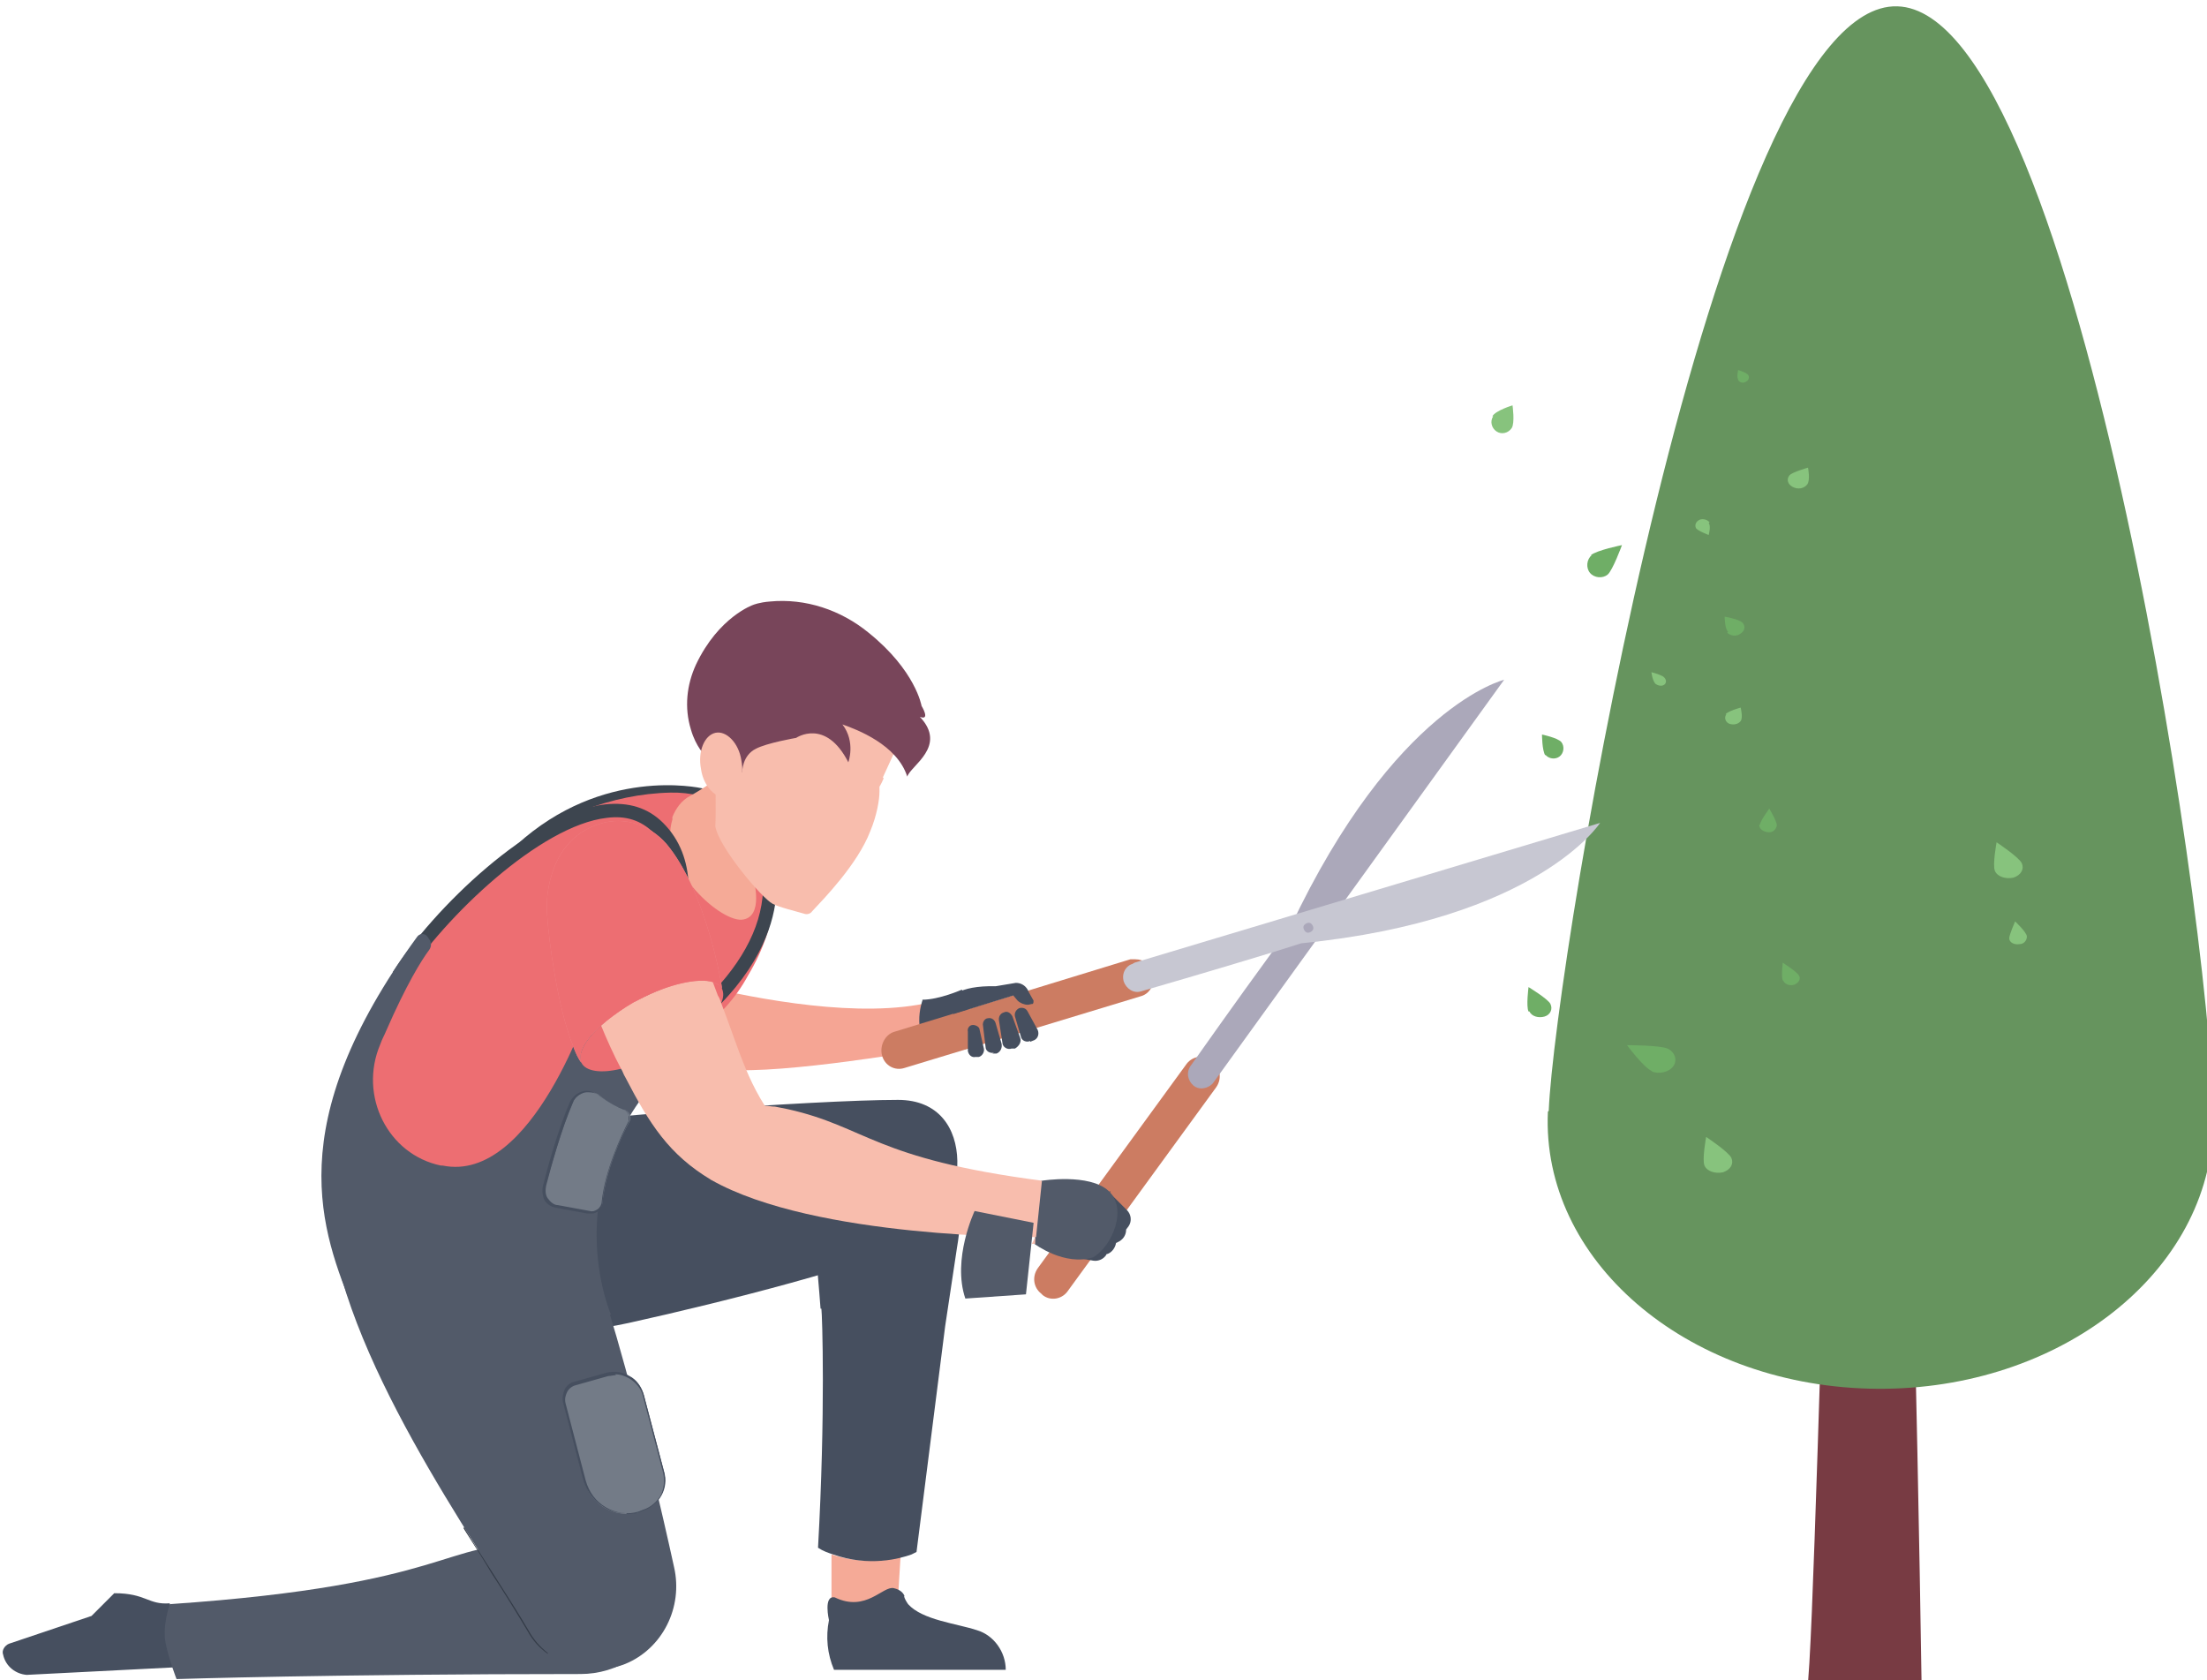<?xml version="1.0" encoding="UTF-8" standalone="no"?>
<!-- Created with Inkscape (http://www.inkscape.org/) -->

<svg
   width="69.474mm"
   height="52.891mm"
   viewBox="0 0 69.474 52.891"
   version="1.1"
   id="svg1"
   sodipodi:docname="jardinier.svg"
   inkscape:version="1.3 (0e150ed6c4, 2023-07-21)"
   xmlns:inkscape="http://www.inkscape.org/namespaces/inkscape"
   xmlns:sodipodi="http://sodipodi.sourceforge.net/DTD/sodipodi-0.dtd"
   xmlns="http://www.w3.org/2000/svg"
   xmlns:svg="http://www.w3.org/2000/svg">
  <sodipodi:namedview
     id="namedview1"
     pagecolor="#ffffff"
     bordercolor="#000000"
     borderopacity="0.25"
     inkscape:showpageshadow="2"
     inkscape:pageopacity="0.0"
     inkscape:pagecheckerboard="0"
     inkscape:deskcolor="#d1d1d1"
     inkscape:document-units="mm"
     inkscape:zoom="0.73139029"
     inkscape:cx="148.34761"
     inkscape:cy="185.2636"
     inkscape:window-width="1920"
     inkscape:window-height="1017"
     inkscape:window-x="1912"
     inkscape:window-y="-1"
     inkscape:window-maximized="1"
     inkscape:current-layer="layer1" />
  <defs
     id="defs1" />
  <g
     inkscape:label="Calque 1"
     inkscape:groupmode="layer"
     id="layer1"
     transform="translate(-69.321,-3.969)">
    <g
       id="g188"
       transform="matrix(0.265,0,0,0.265,15.598,-122.237)">
      <path
         class="st69"
         d="M 417.3,676.9 H 431 c -1.1,-72.8 -4.4,-168.7 -5,-167.7 -4.6,7.1 -7.3,159.8 -8.6,167.7"
         id="path132"
         style="fill:#783b43" />
      <path
         class="st91"
         d="m 384.4,596.4 c 0.3,0.6 1.1,0.8 1.8,0.6 0.7,-0.2 1,-0.9 0.7,-1.5 -0.3,-0.6 -2.6,-2 -2.6,-2 0,0 -0.3,2.3 0,2.9"
         id="path133"
         style="fill:#6fae66" />
      <path
         class="st75"
         d="m 386.6,608.3 c -0.8,17.6 16.3,32.3 38.1,32.9 21.8,0.6 40.1,-13.1 40.9,-30.7 0.8,-17.6 -15.7,-132.9 -37.5,-133.5 -21.8,-0.6 -40.7,113.7 -41.4,131.2"
         id="path134"
         style="fill:#66945e" />
      <path
         class="st91"
         d="m 398.9,603.5 c 0.9,0.4 2.1,0.1 2.6,-0.6 0.5,-0.7 0.2,-1.7 -0.7,-2.1 -0.9,-0.4 -4.8,-0.4 -4.8,-0.4 0,0 2,2.7 3,3.1"
         id="path135"
         style="fill:#6fae66" />
      <path
         class="st46"
         d="m 405.2,614.7 c 0.3,0.7 1.3,1 2.2,0.8 0.9,-0.3 1.3,-1 1,-1.7 -0.3,-0.7 -3,-2.5 -3,-2.5 0,0 -0.5,2.7 -0.2,3.4"
         id="path136"
         style="fill:#87c37d" />
      <path
         class="st46"
         d="m 439.7,579.7 c 0.3,0.7 1.3,1 2.2,0.8 0.9,-0.3 1.3,-1 1,-1.7 -0.3,-0.7 -3,-2.5 -3,-2.5 0,0 -0.5,2.7 -0.2,3.4"
         id="path137"
         style="fill:#87c37d" />
      <path
         class="st91"
         d="m 414.6,592.8 c 0.2,0.4 0.8,0.6 1.3,0.4 0.5,-0.2 0.8,-0.7 0.5,-1.1 -0.2,-0.4 -1.9,-1.5 -1.9,-1.5 0,0 -0.2,1.7 0,2.1"
         id="path138"
         style="fill:#6fae66" />
      <path
         class="st91"
         d="m 411.7,574.2 c 0,0.5 0.4,0.8 1,0.9 0.6,0.1 1,-0.3 1.1,-0.8 0,-0.5 -0.9,-2 -0.9,-2 0,0 -1.1,1.5 -1.1,1.9"
         id="path139"
         style="fill:#6fae66" />
      <path
         class="st46"
         d="m 441.4,587.7 c 0,0.5 0.6,0.8 1.2,0.7 0.6,0 0.9,-0.5 0.9,-0.9 0,-0.5 -1.4,-1.8 -1.4,-1.8 0,0 -0.7,1.6 -0.7,2"
         id="path140"
         style="fill:#87c37d" />
      <path
         class="st91"
         d="m 407.9,551.4 c 0.4,0.4 1.1,0.5 1.6,0.1 0.5,-0.3 0.6,-0.9 0.2,-1.3 -0.4,-0.4 -2.1,-0.7 -2.1,-0.7 0,0 0,1.4 0.4,1.8"
         id="path141"
         style="fill:#6fae66" />
      <path
         class="st46"
         d="m 415.3,532.7 c -0.4,0.5 -0.2,1.1 0.4,1.4 0.6,0.3 1.3,0.2 1.7,-0.3 0.4,-0.5 0.1,-2 0.1,-2 0,0 -1.8,0.5 -2.2,0.9"
         id="path142"
         style="fill:#87c37d" />
      <path
         class="st46"
         d="m 405.8,538.3 c -0.2,-0.3 -0.8,-0.5 -1.2,-0.3 -0.4,0.2 -0.6,0.6 -0.4,1 0.2,0.3 1.5,0.8 1.5,0.8 0,0 0.3,-1.1 0,-1.4"
         id="path143"
         style="fill:#87c37d" />
      <path
         class="st91"
         d="m 409.2,521.4 c 0.2,0.3 0.6,0.4 0.9,0.2 0.3,-0.1 0.5,-0.5 0.3,-0.8 -0.2,-0.3 -1.2,-0.6 -1.2,-0.6 0,0 -0.2,0.9 0,1.1"
         id="path144"
         style="fill:#6fae66" />
      <path
         class="st46"
         d="m 399.3,557.4 c 0.3,0.3 0.8,0.4 1.1,0.2 0.3,-0.2 0.3,-0.6 0,-0.9 -0.3,-0.3 -1.5,-0.6 -1.5,-0.6 0,0 0.1,1 0.5,1.4"
         id="path145"
         style="fill:#87c37d" />
      <path
         class="st46"
         d="m 407.8,561.1 c -0.3,0.4 -0.1,0.9 0.3,1.1 0.5,0.2 1.1,0.1 1.4,-0.3 0.3,-0.4 0,-1.6 0,-1.6 0,0 -1.5,0.4 -1.8,0.8"
         id="path146"
         style="fill:#87c37d" />
      <path
         class="st56"
         d="m 316.3,594.3 c -7.2,3.2 -19.5,1.4 -27.8,-0.4 l 0.5,9.4 c 6.8,0.6 23.9,-2.4 23.9,-2.4 l 6.8,-2.2 -3.3,-4.3 z"
         id="path147"
         style="fill:#f5a594" />
      <path
         class="st32"
         d="m 312.3,595.1 c 0,0 -1.6,4.4 1.8,6.4 l 4.7,-0.9 -1.8,-6.8 c 0,0 -2.7,1.2 -4.7,1.2"
         id="path148"
         style="fill:#464f5f" />
      <path
         class="st61"
         d="m 301.6,666.1 2.5,1.9 5.3,-1.9 0.3,-4.9 c -1.8,0.5 -4.8,0.8 -8.2,-0.3 0,1.7 0,3.4 0,5.2"
         id="path149"
         style="fill:#f5aa97" />
      <path
         class="st32"
         d="m 310.1,665.8 c 0.1,0.4 0.3,0.7 0.5,1 1.7,1.9 5.8,2.3 8.2,3.1 2,0.6 3.4,2.6 3.4,4.7 h -20.4 c -0.8,-1.9 -1,-3.9 -0.6,-5.9 0,0 -0.7,-3 0.7,-2.7 3.7,1.8 5.7,-1.4 7,-1.1 0.9,0.2 1.2,0.7 1.3,1"
         id="path150"
         style="fill:#464f5f" />
      <path
         class="st32"
         d="m 300.2,631.7 c 0,0 0,0 0,0 -0.1,-1.3 -0.2,-2.6 -0.3,-3.7 -0.6,-6.3 1.9,-12.4 6.7,-16.3 l 1.5,-1.5 c 2,-2.1 5.3,-1.5 6.7,1 2.1,4 2.4,8.7 1.6,13.3 l -1.4,9.3 v 0 c 0,0 -3.4,26.8 -3.4,26.8 0,0 -0.2,0.1 -0.6,0.3 -1.4,0.5 -5,1.5 -9.3,0 -0.6,-0.2 -1.2,-0.4 -1.8,-0.8 0.9,-16 0.5,-27.7 0.4,-28.4"
         id="path151"
         style="fill:#464f5f" />
      <path
         class="st41"
         d="m 265.1,577.8 c 9.6,-8.7 20.5,-6.3 20.7,-6.3 l 0.4,-1.6 c -0.5,-0.1 -11.9,-2.6 -22.1,6.7 l 1.1,1.3 z"
         id="path152"
         style="fill:#3d454f" />
      <path
         class="st32"
         d="m 264.8,610.3 c 4.5,-1.2 34.8,-3.4 44.6,-3.4 9.8,0 8.3,13.7 2.1,16.8 -5.7,2.8 -22.3,7.1 -34.1,9.7 -29.3,6.3 -26.6,-14.9 -26.6,-14.9 0,0 7.8,-6.5 14,-8.2"
         id="path153"
         style="fill:#464f5f" />
      <path
         class="st32"
         d="m 222.9,666.7 c -2.6,0.2 -2.8,-1.2 -6.6,-1.2 l -2.7,2.7 -9.8,3.3 c -0.5,0.2 -0.9,0.8 -0.7,1.3 0.3,1.4 1.5,2.3 2.8,2.4 l 17.7,-0.9 -0.7,-7.5 z"
         id="path154"
         style="fill:#464f5f" />
      <path
         class="st45"
         d="m 282.6,667.3 c -2.2,5.3 -6.6,7.8 -10.9,7.8 -29.4,0 -48,0.6 -48,0.6 0,0 -0.9,-2.3 -1.3,-4.3 -0.4,-2.1 0.5,-4.6 0.5,-4.6 33.7,-2.3 32.7,-7.7 42.9,-6.9 10.2,0.8 16.8,7.5 16.8,7.5"
         id="path155"
         style="fill:#525a69" />
      <path
         class="st45"
         d="m 267.2,613.3 c 5.6,6.3 12.6,35.4 15.6,49.1 1.1,4.8 -1.4,9.7 -5.8,11.5 -4.3,1.7 -9.1,0 -11.5,-4 -6.3,-10.7 -22.4,-32.7 -23.8,-50.2 -0.9,-11.5 17.8,-15.1 25.5,-6.4"
         id="path156"
         style="fill:#525a69" />
      <path
         class="st43"
         d="m 267.8,672.7 c 0,0 0,0 0,0 0,0 0,-0.1 0,-0.1 -0.9,-0.7 -1.7,-1.6 -2.3,-2.7 -1.1,-1.9 -2.6,-4.2 -4.3,-6.9 -1.1,-1.7 -2.2,-3.4 -3.3,-5.3 0,0 0,0 -0.1,0 0,0 0,0 0,0.1 1.2,1.9 2.3,3.6 3.3,5.3 1.7,2.6 3.1,4.9 4.3,6.9 0.6,1.1 1.4,2 2.4,2.7 0,0 0,0 0,0"
         id="path157"
         style="fill:#333b47" />
      <path
         class="st14"
         d="m 242.2,622.6 c 1.5,5.2 6,9.2 11.6,9.6 11,0.7 22.2,2.5 18.6,-9 -0.8,-2.7 -0.9,-5.2 -0.5,-7.4 0.8,-4.5 3.8,-8.2 7.1,-11.3 3.7,-3.5 7.8,-6.2 9.9,-8.6 1.1,-1.2 2,-2.5 2.7,-3.8 7.4,-12.4 0.2,-21.9 -9.2,-21.7 -14.2,0.3 -27.4,11.3 -33.6,24.5 v 0 c -1,1.8 -1.9,3.6 -2.7,5.3 -2.6,6 -3.8,11.6 -4.3,17.5 -0.1,1.7 0,3.4 0.5,5"
         id="path158"
         style="fill:#ed6e72" />
      <path
         class="st61"
         d="m 282.6,573.5 c 0,0 0,-0.1 0,-0.2 0,0 0,0 0,0 0.4,-1 1.1,-2 2.1,-2.5 2.1,-1.2 4.7,-2.9 6.7,-5.3 2.4,3.2 5.9,8.3 5.9,8.3 l -5.1,6.7 c 0,0 1.4,4.8 -1.4,5 -2.8,0.1 -9.9,-6.5 -8.2,-11.9"
         id="path159"
         style="fill:#f5aa97" />
      <path
         class="st41"
         d="m 286,597.7 c 6.7,-5.8 8.5,-11.2 8.9,-14.7 0.4,-3.9 -0.9,-6.4 -0.9,-6.5 l -1.4,0.8 c 0,0 1.1,2.2 0.7,5.6 -0.5,4.6 -3.4,9.2 -8.3,13.5 z"
         id="path160"
         style="fill:#3d454f" />
      <path
         class="st41"
         d="m 278.3,599.1 c 0.5,-0.7 11.4,-16.9 3.2,-25.1 -1.8,-1.8 -4.1,-2.5 -6.9,-2.2 -8.7,1 -20.4,12.4 -25.2,19.9 l 1.4,0.9 c 4.7,-7.4 16.1,-18.3 24,-19.2 2.3,-0.3 4.1,0.3 5.6,1.8 7.2,7.2 -3.3,22.8 -3.4,23 l 1.3,1 z"
         id="path161"
         style="fill:#3d454f" />
      <path
         class="st45"
         d="m 244.6,631.9 c 6.5,2.3 30.7,0.5 30.7,0.5 0,0 -7,-16 7.4,-30 0,0 -1.1,-0.4 -2.7,-1.3 -2,-1.1 -4.8,-3 -7.1,-5.8 0,0 -6.9,21.6 -17.6,19.4 0,0 -0.2,0 -0.2,0 -6.3,-1.3 -9.8,-8.3 -7.2,-14.4 0.2,-0.6 0.5,-1.1 0.7,-1.6 2.4,-5.5 4.2,-8.4 5.1,-9.6 0.3,-0.4 0.3,-0.9 0,-1.3 l -0.2,-0.3 c -0.3,-0.4 -0.9,-0.4 -1.2,0 -16.4,22.5 -11.4,34.9 -7.5,44.6"
         id="path162"
         style="fill:#525a69" />
      <path
         class="st14"
         d="m 271.8,602.5 c 0.5,1 2.3,1.3 4.7,0.7 1.6,-0.3 3.4,-1 5.2,-2 3.4,-1.8 5.9,-4.1 6.7,-5.8 0.3,-0.7 0.3,-1.2 0.1,-1.7 -0.2,-0.4 -0.6,-0.7 -1.1,-0.8 -1.8,-0.6 -5.2,0.2 -8.8,2.1 -1.8,0.9 -3.3,2 -4.5,3.1 -1.9,1.7 -2.8,3.4 -2.3,4.4"
         id="path163"
         style="fill:#ed6e72" />
      <path
         class="st90"
         d="m 274.1,598 c 0.7,1.7 1.5,3.5 2.4,5.2 0.2,0.3 0.3,0.7 0.5,1 2.9,5.6 5.2,9.2 10.2,12.2 l 8.2,-6.3 c -3.8,-4.6 -4.8,-9 -7,-14.7 -0.1,-0.3 -0.2,-0.6 -0.4,-0.9 -0.2,-0.5 -0.4,-1.1 -0.6,-1.6 -1.8,-0.6 -5.2,0.2 -8.8,2.1 -1.8,0.9 -3.3,2 -4.5,3.1"
         id="path164"
         style="fill:#f8bdad" />
      <path
         class="st0"
         d="m 326.6,630.1 -0.2,-0.2 c -0.9,-0.7 -1.1,-2 -0.4,-3 l 17.7,-24.3 c 0.7,-0.9 2,-1.1 2.9,-0.4 l 0.2,0.2 c 0.9,0.7 1.1,2 0.4,3 l -17.7,24.3 c -0.7,0.9 -2,1.1 -2.9,0.4"
         id="path165"
         style="fill:#cc7c62" />
      <path
         class="st34"
         d="m 346.6,605.1 c 0,0 0,0 0,0 0.1,0 0.2,-0.2 0.3,-0.3 L 381.4,557 c 0,0 -13,3.1 -25.4,29.4 l -2.2,3 c -4.1,5.6 -9.6,13.4 -9.6,13.4 -0.6,0.8 -0.4,1.8 0.3,2.4 0.6,0.5 1.4,0.4 2,0 0,0 0,0 0,0"
         id="path166"
         style="fill:#aba8ba" />
      <path
         class="st0"
         d="m 307.5,601.6 c 0.3,1.2 1.5,1.9 2.7,1.5 l 28,-8.5 c 1.2,-0.3 1.8,-1.6 1.5,-2.8 -0.3,-1 -1.1,-1.6 -2.1,-1.6 -1,0 -0.4,0 -0.6,0 l -12.4,3.8 -1.6,0.5 -6.5,2 -7.5,2.3 c -1.1,0.3 -1.8,1.6 -1.5,2.8"
         id="path167"
         style="fill:#cc7c62" />
      <path
         class="st60"
         d="m 337.1,590.8 c 0,0 0,0 0,0 0.1,0 0.2,-0.1 0.4,-0.2 L 392.8,574 c 0,0 -7.4,11.5 -35.5,14.3 l -3.5,1.1 c -6.5,2 -15.5,4.6 -15.5,4.6 -0.9,0.3 -1.8,-0.3 -2.1,-1.2 -0.2,-0.8 0.1,-1.5 0.7,-1.9 0,0 0,0 0,0"
         id="path168"
         style="fill:#c7c7d2" />
      <path
         class="st34"
         d="m 357.8,586 c -0.3,0.2 -0.3,0.5 -0.1,0.8 0.2,0.3 0.5,0.3 0.8,0.1 0.3,-0.2 0.3,-0.5 0.1,-0.8 -0.2,-0.3 -0.5,-0.3 -0.8,-0.1"
         id="path169"
         style="fill:#aba8ba" />
      <path
         class="st32"
         d="m 334.6,618 2,2 c 0.5,0.5 0.6,1.3 0.2,1.9 l -0.3,0.4 c 0,0.6 -0.3,1.1 -0.8,1.4 l -0.4,0.2 c -0.1,0.6 -0.5,1.1 -1,1.3 h -0.1 c -0.3,0.6 -1,0.9 -1.6,0.8 l -1.7,-0.3 -0.5,-3.6 4.2,-4.4 z"
         id="path170"
         style="fill:#464f5f" />
      <path
         class="st45"
         d="m 326.5,616.5 c 0,0 5.6,-0.9 7.9,1.2 2.3,2.1 0.5,6.5 -1.8,7.9 -3.4,1.1 -7,-1.6 -7,-1.6 l 0.8,-7.5 z"
         id="path171"
         style="fill:#525a69" />
      <path
         class="st90"
         d="m 325.7,624 v -0.8 c 0,0 -0.4,0.8 -0.4,0.8 0.2,0 0.4,0 0.4,0"
         id="path172"
         style="fill:#f8bdad" />
      <path
         class="st90"
         d="m 325.8,623.2 0.7,-6.7 c -20,-2.6 -20.8,-6.4 -30.2,-8.5 -0.5,-0.1 -1,-0.2 -1.5,-0.3 -0.4,0 -0.8,-0.1 -1.2,-0.1 -2.5,0 -4.8,1.3 -6.1,3.6 -1,1.7 -1,3.6 -0.3,5.2 12.3,7 38.6,6.8 38.6,6.8"
         id="path173"
         style="fill:#f8bdad" />
      <path
         class="st32"
         d="m 325.1,600 0.5,-0.2 c 0.4,-0.2 0.6,-0.7 0.4,-1.2 l -1.2,-2.2 c -0.2,-0.4 -0.6,-0.5 -1,-0.4 -0.4,0.2 -0.6,0.6 -0.5,1 l 0.7,2.4 c 0.1,0.5 0.7,0.7 1.1,0.5"
         id="path174"
         style="fill:#464f5f" />
      <path
         class="st32"
         d="m 322.8,600.8 h 0.5 c 0.5,-0.3 0.8,-0.8 0.6,-1.3 L 323,597 c -0.2,-0.4 -0.6,-0.7 -1,-0.5 -0.4,0.1 -0.7,0.5 -0.6,1 l 0.4,2.6 c 0,0.5 0.6,0.9 1.1,0.7"
         id="path175"
         style="fill:#464f5f" />
      <path
         class="st32"
         d="m 320.6,601.4 h 0.5 c 0.5,-0.2 0.7,-0.7 0.6,-1.2 l -0.7,-2.4 c -0.1,-0.4 -0.5,-0.7 -0.9,-0.6 -0.4,0 -0.7,0.5 -0.6,0.9 l 0.3,2.5 c 0,0.5 0.5,0.8 1,0.7"
         id="path176"
         style="fill:#464f5f" />
      <path
         class="st32"
         d="m 318.5,601.8 h 0.5 c 0.4,-0.1 0.7,-0.6 0.6,-1 l -0.5,-2.2 c 0,-0.4 -0.5,-0.6 -0.8,-0.6 -0.4,0 -0.7,0.4 -0.6,0.8 v 2.3 c 0.1,0.5 0.5,0.8 0.9,0.7"
         id="path177"
         style="fill:#464f5f" />
      <path
         class="st32"
         d="m 321,593.4 2.4,-0.4 c 0.6,0 1.1,0.3 1.4,0.8 v 0 c 0,0.1 0.7,1.3 0.7,1.3 0,0.2 0,0.3 -0.1,0.4 -0.2,0 -0.4,0.1 -0.6,0.1 -0.4,0 -0.9,-0.2 -1.2,-0.5 l -0.5,-0.6 -7.1,2.2 c -0.2,-0.2 -0.3,-0.4 -0.4,-0.7 -0.5,-1.3 1,-2.7 5.4,-2.6"
         id="path178"
         style="fill:#464f5f" />
      <path
         class="st6"
         d="m 267.7,584.2 v 0 c 0,0.2 0,0.3 0,0.4 0.2,3.5 1.3,11.4 3.1,15.9 0.3,0.8 0.6,1.5 1,2 -0.5,-1.1 0.4,-2.7 2.3,-4.4 0.2,-0.2 0.5,-0.4 0.7,-0.6 0.9,-0.7 2,-1.5 3.2,-2.2 0.2,-0.1 0.4,-0.2 0.6,-0.3 3.6,-1.9 7.1,-2.6 8.8,-2.1 0.5,0.2 0.9,0.4 1.1,0.8 0,-0.4 -1.9,-11.6 -6.6,-17.2 -2,-2.3 -5,-3.3 -7.9,-2.4 -5.9,1.8 -6.4,8.4 -6.3,10.1"
         id="path179"
         style="fill:#f18a8d" />
      <path
         class="st14"
         d="m 267.7,584.2 v 0 c 0,0.2 0,0.3 0,0.4 0.2,3.5 1.3,11.4 3.1,15.9 0.3,0.8 0.6,1.5 1,2 -0.5,-1.1 0.4,-2.7 2.3,-4.4 0.2,-0.2 0.5,-0.4 0.7,-0.6 0.9,-0.7 2,-1.5 3.2,-2.2 0.2,-0.1 0.4,-0.2 0.6,-0.3 3.6,-1.9 7.1,-2.6 8.8,-2.1 0.5,0.2 0.9,0.4 1.1,0.8 0,-0.4 -1.9,-11.6 -6.6,-17.2 -2,-2.3 -5,-3.3 -7.9,-2.4 -5.9,1.8 -6.4,8.4 -6.3,10.1"
         id="path180"
         style="fill:#ed6e72" />
      <path
         class="st66"
         d="m 278.6,655.8 0.5,-0.2 c 1.9,-0.5 3,-2.6 2.5,-4.5 l -2.4,-9.1 c -0.5,-1.9 -2.4,-3.1 -4.3,-2.5 l -3.9,1.1 c -1,0.3 -1.5,1.3 -1.3,2.3 l 2.4,9.2 c 0.8,2.9 3.6,4.5 6.4,3.8"
         id="path181"
         style="fill:#737b87" />
      <path
         class="st66"
         d="m 278.6,655.8 0.5,-0.2 c 1.9,-0.5 3,-2.6 2.5,-4.5 l -2.4,-9.1 c -0.5,-1.9 -2.4,-3.1 -4.3,-2.5 l -3.9,1.1 c -1,0.3 -1.5,1.3 -1.3,2.3 l 2.4,9.2 c 0.8,2.9 3.6,4.5 6.4,3.8"
         id="path182"
         style="fill:#737b87" />
      <path
         class="st32"
         d="m 275.8,639.5 c 0.6,0 1.2,0.2 1.7,0.5 0.8,0.5 1.4,1.2 1.6,2.1 l 2.4,9.1 c 0.2,0.9 0.1,1.9 -0.3,2.7 -0.5,0.8 -1.2,1.4 -2.1,1.7 l -0.5,0.2 c -1.3,0.4 -2.7,0.2 -3.9,-0.5 -1.2,-0.7 -2,-1.8 -2.4,-3.2 l -2.4,-9.2 c -0.1,-0.5 0,-0.9 0.2,-1.3 0.2,-0.4 0.6,-0.7 1,-0.8 l 3.9,-1.1 c 0.3,0 0.6,-0.1 0.9,-0.1 m 1.3,16.5 c 0.5,0 0.9,0 1.4,-0.2 l 0.5,-0.2 c 0.9,-0.3 1.7,-0.9 2.2,-1.8 0.5,-0.9 0.6,-1.9 0.3,-2.9 l -2.4,-9.1 c -0.3,-1 -0.9,-1.8 -1.7,-2.2 -0.8,-0.5 -1.8,-0.6 -2.7,-0.4 l -3.9,1.1 c -0.5,0.1 -0.9,0.5 -1.1,0.9 -0.2,0.5 -0.3,1 -0.2,1.5 l 2.4,9.2 c 0.4,1.4 1.3,2.6 2.5,3.3 0.8,0.5 1.7,0.7 2.6,0.7"
         id="path183"
         style="fill:#464f5f" />
      <path
         class="st66"
         d="m 272.8,620.3 -3.8,-0.7 c -1.1,-0.2 -1.8,-1.3 -1.5,-2.4 0.7,-2.5 1.9,-6.7 3.2,-9.9 0.6,-1.3 2.2,-1.8 3.3,-0.9 1,0.8 2.2,1.4 3,1.7 0.5,0.2 0.8,0.9 0.5,1.4 -1,1.8 -2.8,5.8 -3.2,9.5 0,0.8 -0.8,1.3 -1.5,1.2"
         id="path184"
         style="fill:#737b87" />
      <path
         class="st32"
         d="m 272.7,606 c 0.4,0 0.9,0.1 1.2,0.4 1.1,0.8 2.2,1.4 3,1.7 0.2,0 0.4,0.3 0.5,0.5 0,0.2 0,0.5 0,0.8 -1,2 -2.8,5.9 -3.2,9.6 0,0.3 -0.2,0.7 -0.5,0.9 -0.3,0.2 -0.6,0.3 -0.9,0.2 l -3.8,-0.7 c -0.5,0 -0.9,-0.4 -1.2,-0.8 -0.3,-0.4 -0.3,-1 -0.2,-1.5 0.6,-2.3 1.8,-6.7 3.2,-9.9 0.2,-0.6 0.7,-1 1.4,-1.2 0.2,0 0.4,0 0.5,0 m 0.3,14.4 c 0.3,0 0.6,-0.1 0.8,-0.3 0.3,-0.2 0.5,-0.6 0.5,-1 0.3,-3.7 2.1,-7.5 3.1,-9.5 0.1,-0.3 0.2,-0.6 0,-0.9 -0.1,-0.3 -0.3,-0.5 -0.6,-0.7 -0.8,-0.3 -1.9,-0.9 -3,-1.7 -0.6,-0.4 -1.3,-0.6 -1.9,-0.4 -0.7,0.2 -1.2,0.7 -1.5,1.3 -1.4,3.3 -2.6,7.6 -3.2,10 -0.1,0.6 0,1.2 0.2,1.6 0.3,0.5 0.8,0.8 1.3,0.9 l 3.8,0.7 c 0,0 0.2,0 0.2,0"
         id="path185"
         style="fill:#464f5f" />
      <path
         class="st90"
         d="m 307.7,568.7 c -0.3,0.7 -0.5,1 -0.5,1 0,0 0,0.2 0,0.6 0,0.9 -0.3,2.8 -1.1,4.7 -1.5,3.9 -5.5,8 -6.9,9.5 -0.2,0.3 -0.6,0.4 -0.9,0.3 -1,-0.3 -3.1,-0.8 -3.8,-1.2 -1.2,-0.6 -6.4,-6.7 -6.8,-9.2 0.1,-1.4 0,-6.4 0,-6.4 0,0 -0.4,-1.7 -1.1,-3.1 -0.6,-1.2 -1.8,-5 -1.2,-6.6 2.7,-4 5.3,-7.2 5.3,-7.2 0,0 3.5,-1.2 9.3,-0.5 5,2.5 10.6,11.4 9.9,12.9 -1,2.3 -1.8,4 -2.3,5.1 v 0 z"
         id="path186"
         style="fill:#f8bdad" />
      <path
         class="st49"
         d="m 290.9,567.9 c 0,0 0,-1.9 1.6,-2.7 1.3,-0.7 4.8,-1.3 4.8,-1.3 0,0 3.5,-2.4 6.2,2.9 0,0 0.9,-2.4 -0.7,-4.5 1.7,0.6 6.5,2.4 7.7,6.2 0.4,-1.3 4.8,-3.6 1.5,-7.1 1.3,0.5 0.2,-1.3 0.2,-1.3 0,0 -0.7,-4.2 -6.3,-8.7 -3.3,-2.7 -7.5,-4.1 -11.7,-3.7 -1.3,0.1 -2,0.4 -2,0.4 0,0 -4.1,1.4 -6.8,7.1 -1.1,2.4 -1.4,5.1 -0.6,7.7 0.6,2.1 1.7,3.1 1.7,3.1 l 4.4,2 z"
         id="path187"
         style="fill:#78455a" />
      <path
         class="st90"
         d="m 290.8,566.6 c 0.4,2.1 -0.4,4 -1.7,4.3 -1.3,0.3 -2.8,-1.2 -3.1,-3.3 -0.4,-2.1 0.4,-4 1.7,-4.3 1.3,-0.3 2.8,1.2 3.1,3.3"
         id="path188"
         style="fill:#f8bdad" />
    </g>
    <path
       class="st8"
       d="M 94.1,30.454 Z"
       id="path189"
       style="fill:#f0998a;stroke-width:0.265" />
    <g
       id="g193"
       transform="matrix(0.265,0,0,0.265,15.598,-122.237)">
      <path
         class="st45"
         d="m 325.5,621.5 -7,-1.4 c 0,0 -2.7,5.7 -1.1,10.4 l 7.2,-0.5 0.9,-8.4 z"
         id="path190"
         style="fill:#525a69" />
      <path
         class="st91"
         d="m 391.8,542.2 c -0.6,0.5 -0.7,1.5 -0.2,2.1 0.5,0.6 1.5,0.7 2.1,0.2 0.6,-0.5 1.7,-3.5 1.7,-3.5 0,0 -3,0.6 -3.7,1.2"
         id="path191"
         style="fill:#6fae66" />
      <path
         class="st46"
         d="m 380.1,525.7 c -0.4,0.6 -0.2,1.4 0.4,1.8 0.6,0.4 1.4,0.2 1.8,-0.4 0.4,-0.6 0.1,-2.7 0.1,-2.7 0,0 -2,0.6 -2.4,1.3"
         id="path192"
         style="fill:#87c37d" />
      <path
         class="st91"
         d="m 386.3,565.9 c 0.4,0.5 1.2,0.6 1.7,0.2 0.5,-0.4 0.6,-1.2 0.2,-1.7 -0.4,-0.5 -2.3,-0.9 -2.3,-0.9 0,0 0,1.9 0.4,2.5"
         id="path193"
         style="fill:#6fae66" />
    </g>
  </g>
</svg>
